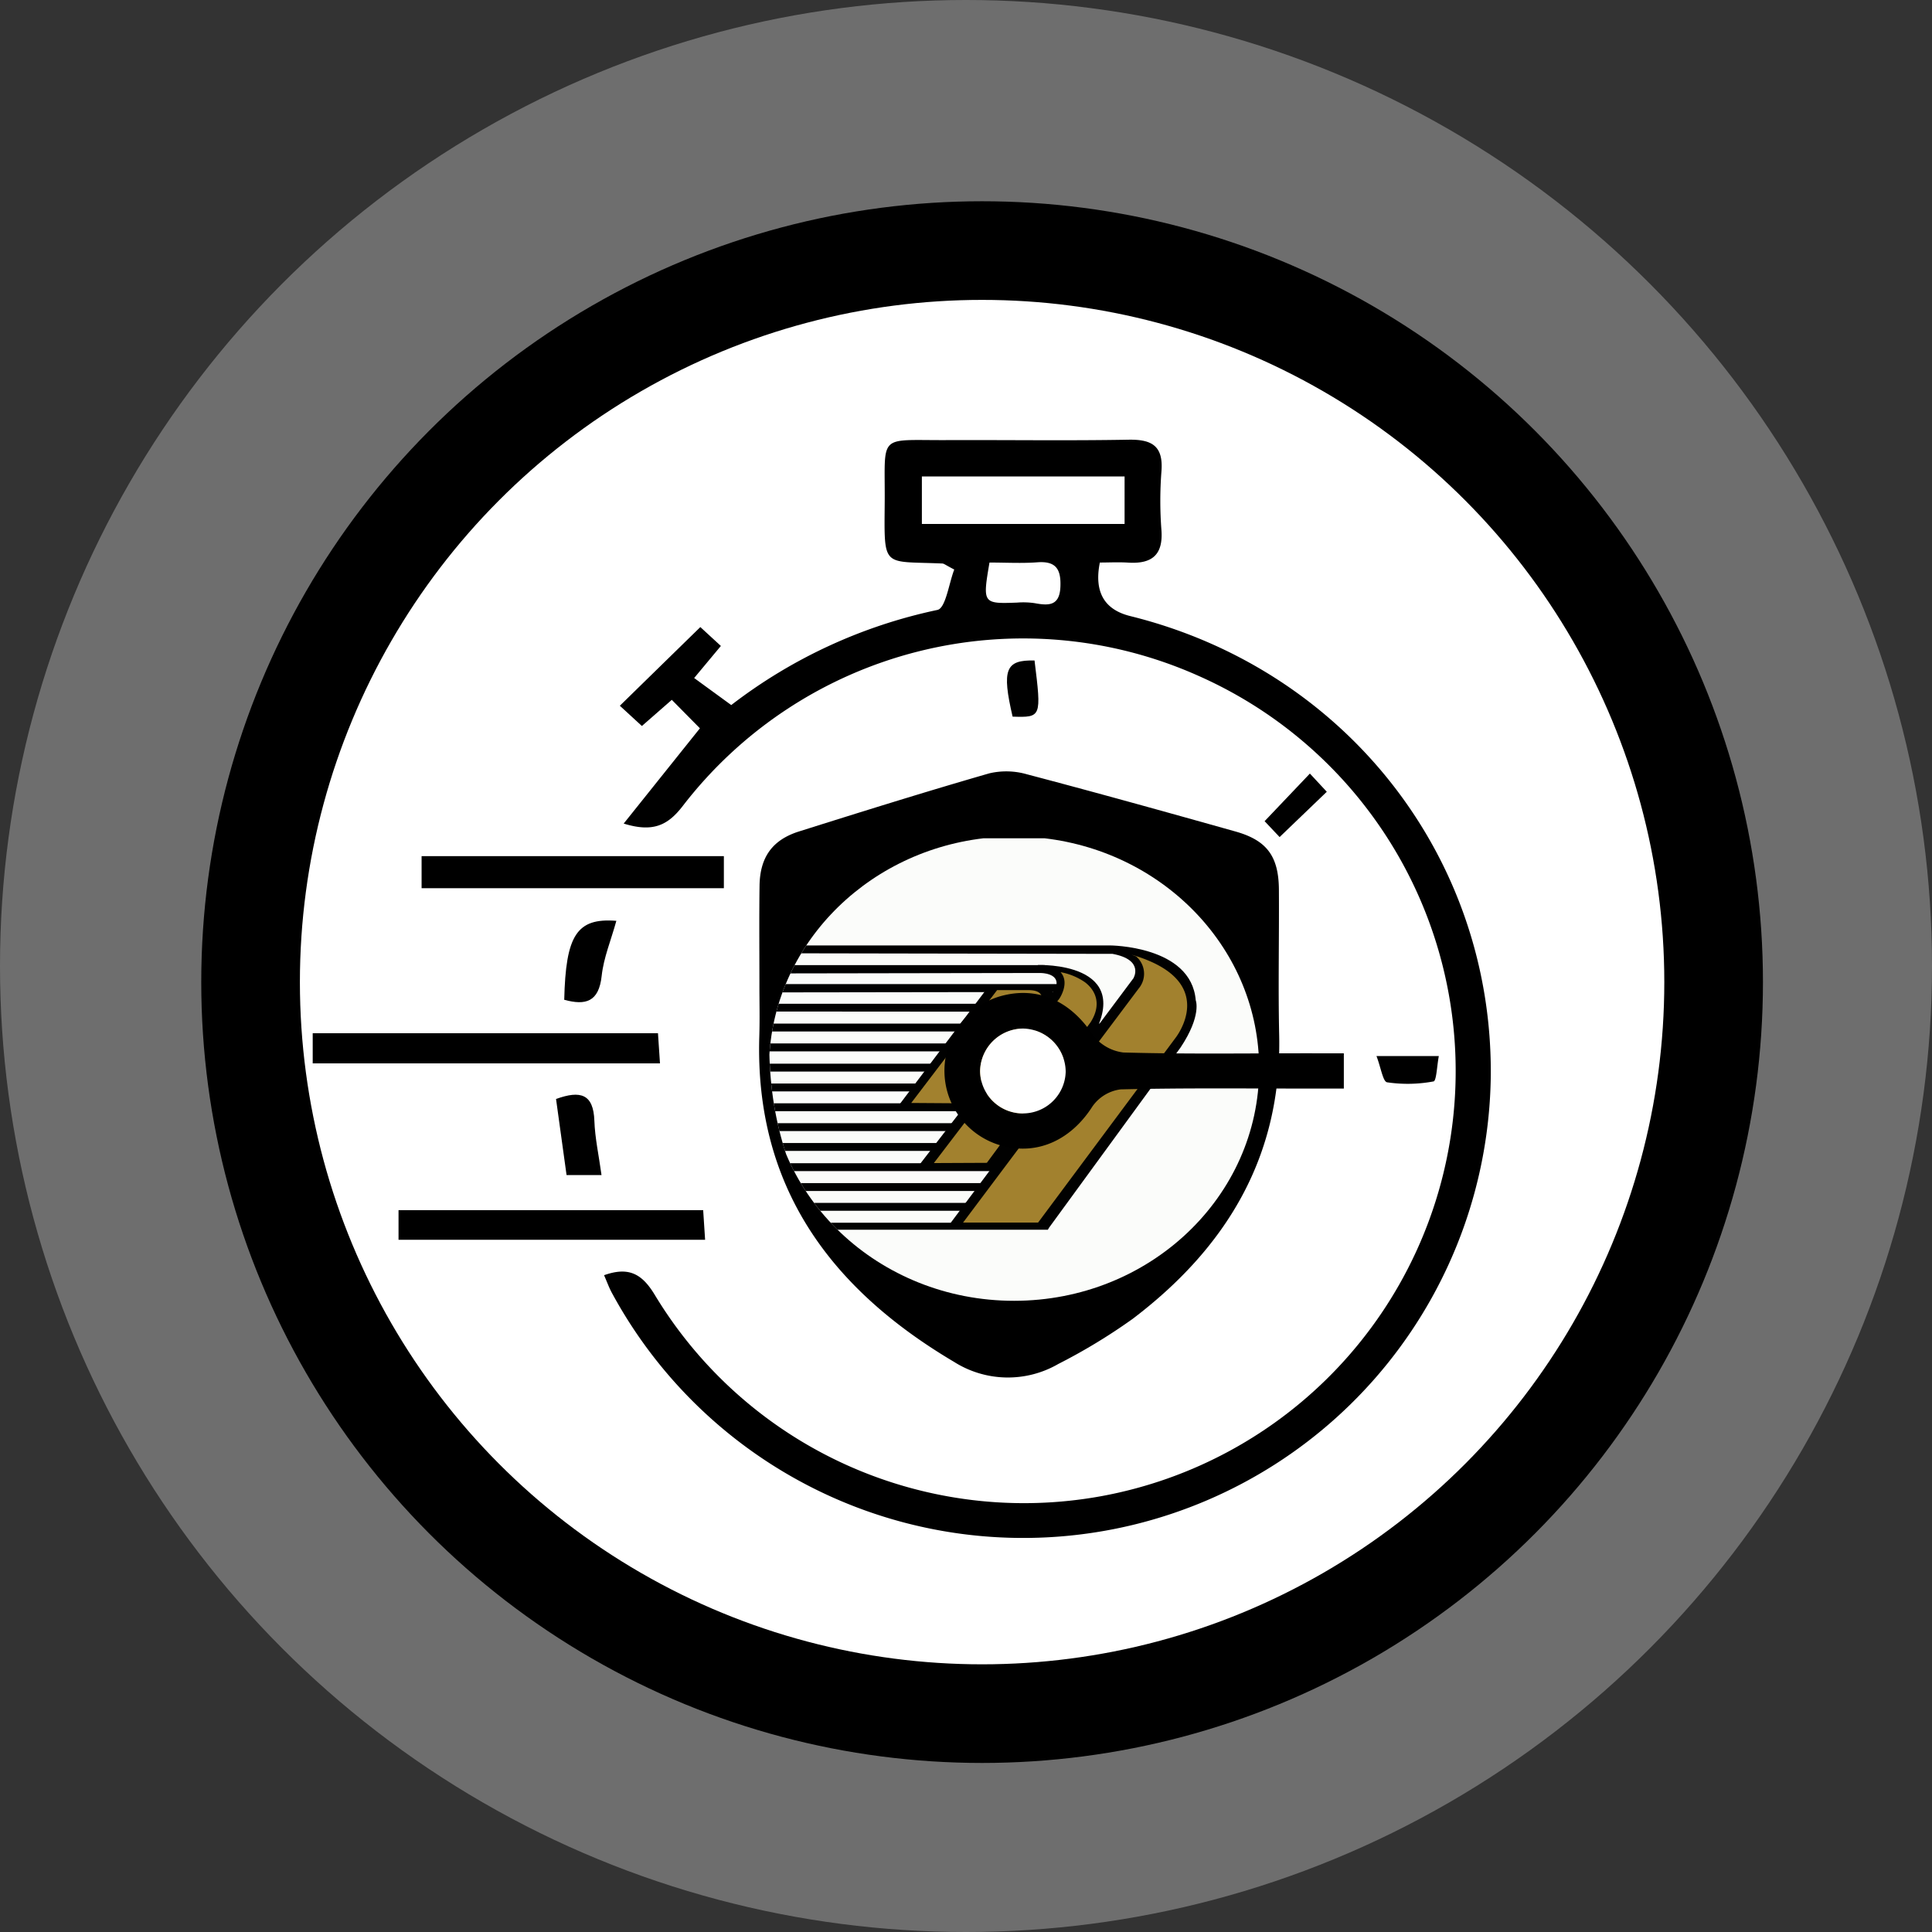 <svg xmlns="http://www.w3.org/2000/svg" xmlns:xlink="http://www.w3.org/1999/xlink" width="240" height="240" viewBox="0 0 240 240">
  <rect x="0" y="0" width="240" height="240" fill="#333333" stroke="none"/>
  <defs>
    <clipPath id="clip-path">
      <path id="Path_4516" data-name="Path 4516" d="M141.41,166.955c0-4.023-.04-8.046.015-12.064.05-3.534,1.577-5.7,4.9-6.748,7.856-2.476,15.717-4.936,23.629-7.217a9.248,9.248,0,0,1,4.707.12c8.645,2.276,17.255,4.677,25.86,7.093,3.928,1.1,5.391,3.08,5.421,7.232.04,6.034-.1,12.069.035,18.1.329,15.069-6.574,26.389-18.188,35.208a71.82,71.82,0,0,1-9.254,5.615,12.5,12.5,0,0,1-12.952-.265c-15.353-9.089-24.757-21.777-24.188-40.424.07-2.211.01-4.422.015-6.633Z" transform="translate(-141.371 -140.673)" fill="none"/>
    </clipPath>
    <clipPath id="clip-path-2">
      <path id="Path_4515" data-name="Path 4515" d="M141.29,187.155c0,15.932,13.631,28.844,30.447,28.844s30.447-12.912,30.447-28.844c0-14.719-11.64-26.848-26.673-28.615h-7.552c-15.029,1.767-26.668,13.9-26.668,28.615" transform="translate(-141.29 -158.54)" fill="none"/>
    </clipPath>
  </defs>
  <g id="Group_871" data-name="Group 871" transform="translate(-351 -1829)">
    <circle id="Ellipse_1167" data-name="Ellipse 1167" cx="120" cy="120" r="120" transform="translate(351 1829)" fill="#fff" opacity="0.29"/>
    <g id="icons_for_website-01" data-name="icons for website-01" transform="translate(376 1854)">
      <ellipse id="Ellipse_1169" data-name="Ellipse 1169" cx="97" cy="97" rx="97" ry="97" transform="translate(0 0)"/>
      <ellipse id="Ellipse_1170" data-name="Ellipse 1170" cx="84.746" cy="84.747" rx="84.746" ry="84.747" transform="translate(12.254 12.254)" fill="#fff"/>
      <g id="Group_831" data-name="Group 831" transform="translate(13.846 29.621)">
        <g id="Group_829" data-name="Group 829" transform="translate(55.453 40.593)">
          <path id="Path_4502" data-name="Path 4502" d="M138.88,168.165c0-4.023-.04-8.046.015-12.064.05-3.534,1.577-5.7,4.9-6.748,7.856-2.476,15.717-4.936,23.629-7.217a9.248,9.248,0,0,1,4.707.12c8.645,2.276,17.255,4.677,25.86,7.093,3.928,1.1,5.391,3.08,5.421,7.232.04,6.034-.1,12.069.035,18.1.329,15.069-6.573,26.389-18.188,35.208a71.82,71.82,0,0,1-9.254,5.615,12.5,12.5,0,0,1-12.952-.265c-15.353-9.089-24.757-21.777-24.188-40.424.07-2.211.01-4.422.015-6.633Z" transform="translate(-138.841 -141.279)"/>
          <g id="Group_828" data-name="Group 828" transform="translate(1.263)" clip-path="url(#clip-path)">
            <g id="Group_827" data-name="Group 827" transform="translate(-0.04 8.918)" clip-path="url(#clip-path-2)">
              <g id="Group_826" data-name="Group 826" transform="translate(-2.416)">
                <rect id="Rectangle_23682" data-name="Rectangle 23682" width="1.383" height="1.467" transform="translate(22.99 46.274)" fill="#231f20"/>
                <path id="Path_4503" data-name="Path 4503" d="M141.29,187.155c0,15.932,13.631,28.844,30.447,28.844s30.447-12.912,30.447-28.844c0-14.719-11.64-26.848-26.673-28.615h-7.552c-15.029,1.767-26.668,13.9-26.668,28.615" transform="translate(-138.874 -158.54)" fill="#fbfcfa"/>
                <path id="Path_4504" data-name="Path 4504" d="M178.859,195.813l-35.019.05.609-1.033h34.41Z" transform="translate(-140.151 -176.717)" fill="#010101"/>
                <path id="Path_4505" data-name="Path 4505" d="M176.667,191.088l-33.157.055.554-1.033h32.6Z" transform="translate(-139.986 -174.353)" fill="#010101"/>
                <path id="Path_4506" data-name="Path 4506" d="M168.4,200.713l-26.259-.02.664-.963h25.6Z" transform="translate(-139.3 -179.171)" fill="#010101"/>
                <path id="Path_4507" data-name="Path 4507" d="M183.26,205.643H140.48l.883-.983h41.9Z" transform="translate(-138.468 -181.64)" fill="#010101"/>
                <rect id="Rectangle_23683" data-name="Rectangle 23683" width="41.897" height="0.983" transform="translate(2.341 25.49)" fill="#010101"/>
                <rect id="Rectangle_23684" data-name="Rectangle 23684" width="41.897" height="0.983" transform="translate(1.457 28.001)" fill="#010101"/>
                <rect id="Rectangle_23685" data-name="Rectangle 23685" width="41.897" height="0.978" transform="translate(1.238 30.467)" fill="#010101"/>
                <rect id="Rectangle_23686" data-name="Rectangle 23686" width="41.897" height="0.978" transform="translate(0.684 32.927)" fill="#010101"/>
                <rect id="Rectangle_23687" data-name="Rectangle 23687" width="41.897" height="0.978" transform="translate(0.349 35.393)" fill="#010101"/>
                <rect id="Rectangle_23688" data-name="Rectangle 23688" width="41.892" height="0.978" transform="translate(0.02 37.859)" fill="#010101"/>
                <rect id="Rectangle_23689" data-name="Rectangle 23689" width="41.892" height="0.978" transform="translate(0.075 40.369)" fill="#010101"/>
                <rect id="Rectangle_23690" data-name="Rectangle 23690" width="29.134" height="0.983" transform="translate(0 42.835)" fill="#010101"/>
                <rect id="Rectangle_23691" data-name="Rectangle 23691" width="25.595" height="0.978" transform="translate(1.957 45.296)" fill="#010101"/>
                <path id="Path_4508" data-name="Path 4508" d="M175.408,255.1H140.23v-.873h35.513Z" transform="translate(-138.343 -206.469)" fill="#010101"/>
                <path id="Path_4509" data-name="Path 4509" d="M196.656,192.023c-.559-6.813-10.7-6.813-10.7-6.813H145.98v.978l40.339.07c4,.744,2.59,3.04,2.59,3.04l-22.79,30.5,12.144.709,16.506-22.615c2.655-3.988,1.887-5.87,1.887-5.87" transform="translate(-141.223 -171.898)" fill="#010101"/>
                <path id="Path_4510" data-name="Path 4510" d="M192.968,190.086l.359.549-.22.419c3.095.1,2,2.016,2,2.016l-17.34,22.461h9.593l12.2-16.132c5.79-9.783-6.6-9.314-6.6-9.314" transform="translate(-157.146 -174.339)" fill="#010101"/>
                <path id="Path_4511" data-name="Path 4511" d="M184.7,195.7l-11,14.569h9.394l9.059-11.879s1.907-2.585-.614-2.69Z" transform="translate(-155.108 -177.152)" fill="#010101"/>
                <path id="Path_4512" data-name="Path 4512" d="M211.092,187.725a2.84,2.84,0,0,1,.329,3.983L189.6,220.792h9.319l17.04-22.9s5.75-7.128-5.421-10.377" transform="translate(-163.071 -173.05)" fill="#a2812e"/>
                <path id="Path_4513" data-name="Path 4513" d="M198.072,191.87a7.722,7.722,0,0,1,3.035,1.253c1.308,1,2.116,2.72.7,4.961l-12.892,17.469-6.583.03,15.6-20.439s1.328-1.952.14-3.274" transform="translate(-159.43 -175.234)" fill="#a2812e"/>
                <path id="Path_4514" data-name="Path 4514" d="M187.366,196.335,176.7,210.35l6.613.045,9.039-11.615s1.867-2.451-1.118-2.451h-3.873Z" transform="translate(-156.61 -177.468)" fill="#a2812e"/>
              </g>
            </g>
          </g>
        </g>
        <g id="Group_830" data-name="Group 830">
          <path id="Path_4517" data-name="Path 4517" d="M102.686,107.029c3.234-4.043,6.174-7.721,9.468-11.834-1.133-1.143-2.286-2.311-3.494-3.534l-3.714,3.249c-.983-.9-1.922-1.767-2.74-2.516,3.359-3.284,6.554-6.409,10-9.773.514.474,1.447,1.333,2.551,2.346-1.063,1.273-1.977,2.371-3.319,3.983,1.462,1.068,2.93,2.136,4.607,3.359A63.443,63.443,0,0,1,141.662,80.49c1.023-.22,1.428-3.329,2.086-5.016-1.063-.549-1.268-.739-1.477-.749-7.527-.329-7.222.7-7.162-7.642.06-8.57-.943-7.652,7.577-7.687,7.567-.03,15.133.085,22.7-.05,2.92-.055,4.352.779,4.1,3.933a47.744,47.744,0,0,0,0,7.317c.225,3.12-1.248,4.2-4.133,4.018-1.193-.075-2.391-.01-3.519-.01q-1.093,5.45,3.783,6.653c26.808,6.633,45.126,30.087,44.777,57.335a58.092,58.092,0,0,1-109.219,26.658c-.334-.634-.579-1.318-.928-2.116,3-1.063,4.682-.24,6.294,2.436a53.583,53.583,0,0,0,55.483,25.011,53.689,53.689,0,0,0,12.064-101.9,53.365,53.365,0,0,0-64.093,16.2c-1.852,2.391-3.7,3.264-7.292,2.156Zm62.221-43.119H139.726v5.9h25.181ZM148.126,74.6c-.873,5.1-.834,5.141,3.429,4.981a9.645,9.645,0,0,1,2.181.07c1.762.329,3.115.349,3.2-2.076.08-2.146-.559-3.174-2.865-3-1.922.145-3.863.03-5.945.03Z" transform="translate(-64.053 -59.345)"/>
          <path id="Path_4518" data-name="Path 4518" d="M234.582,204.544v4.377h-3.963c-7.921,0-15.847-.09-23.768.1a5.06,5.06,0,0,0-3.5,2.121c-2.625,4.113-6.753,6.079-11.165,4.9a9.646,9.646,0,0,1-.434-18.547c4.647-1.378,8.77.454,11.595,4.677a5.586,5.586,0,0,0,3.843,2.266c7.672.215,15.353.1,23.035.1Zm-39.805-3.075a5.385,5.385,0,0,0-5.386,5.271,5.317,5.317,0,0,0,10.631.13,5.4,5.4,0,0,0-5.251-5.4Z" transform="translate(-106.492 -128.315)"/>
          <path id="Path_4519" data-name="Path 4519" d="M27.74,210.813V207.07H70.63c.075,1.143.155,2.3.25,3.743Z" transform="translate(-27.74 -133.337)"/>
          <path id="Path_4520" data-name="Path 4520" d="M49.1,254.779V251.1H86.944c.07,1.108.145,2.251.24,3.679Z" transform="translate(-38.439 -155.39)"/>
          <path id="Path_4521" data-name="Path 4521" d="M92.389,162.99v3.983H54.84V162.99H92.384Z" transform="translate(-41.314 -111.258)"/>
          <path id="Path_4522" data-name="Path 4522" d="M96.814,179.051c-.669,2.421-1.582,4.587-1.822,6.828-.349,3.249-2,3.7-4.652,2.975.185-8.016,1.552-10.2,6.474-9.808Z" transform="translate(-59.095 -119.278)"/>
          <path id="Path_4523" data-name="Path 4523" d="M89.608,232.355c-.449-3.244-.868-6.3-1.308-9.458,3.06-1.108,4.647-.614,4.762,2.71.075,2.146.549,4.282.888,6.743H89.608Z" transform="translate(-58.073 -140.997)"/>
          <path id="Path_4524" data-name="Path 4524" d="M266.517,150.331c-.619-.654-1.268-1.343-1.867-1.977,1.887-1.982,3.564-3.748,5.625-5.915.7.759,1.413,1.522,2.1,2.261-1.982,1.9-3.683,3.539-5.86,5.625Z" transform="translate(-146.402 -100.965)"/>
          <path id="Path_4525" data-name="Path 4525" d="M203.953,114.3c.868,7.058.863,7.078-2.725,6.973C199.875,115.437,200.329,114.2,203.953,114.3Z" transform="translate(-114.285 -86.87)"/>
          <path id="Path_4526" data-name="Path 4526" d="M292.5,212.75h7.741c-.235,1.223-.289,3.085-.659,3.149a17.468,17.468,0,0,1-5.765.11c-.519-.085-.764-1.812-1.318-3.254Z" transform="translate(-160.352 -136.182)"/>
          <path id="Path_4527" data-name="Path 4527" d="M199.221,205.9a5.4,5.4,0,0,1,5.251,5.4,5.317,5.317,0,0,1-10.631-.13,5.381,5.381,0,0,1,5.386-5.271Z" transform="translate(-110.935 -132.75)" fill="#fff"/>
        </g>
      </g>
    </g>
  </g>
</svg>
